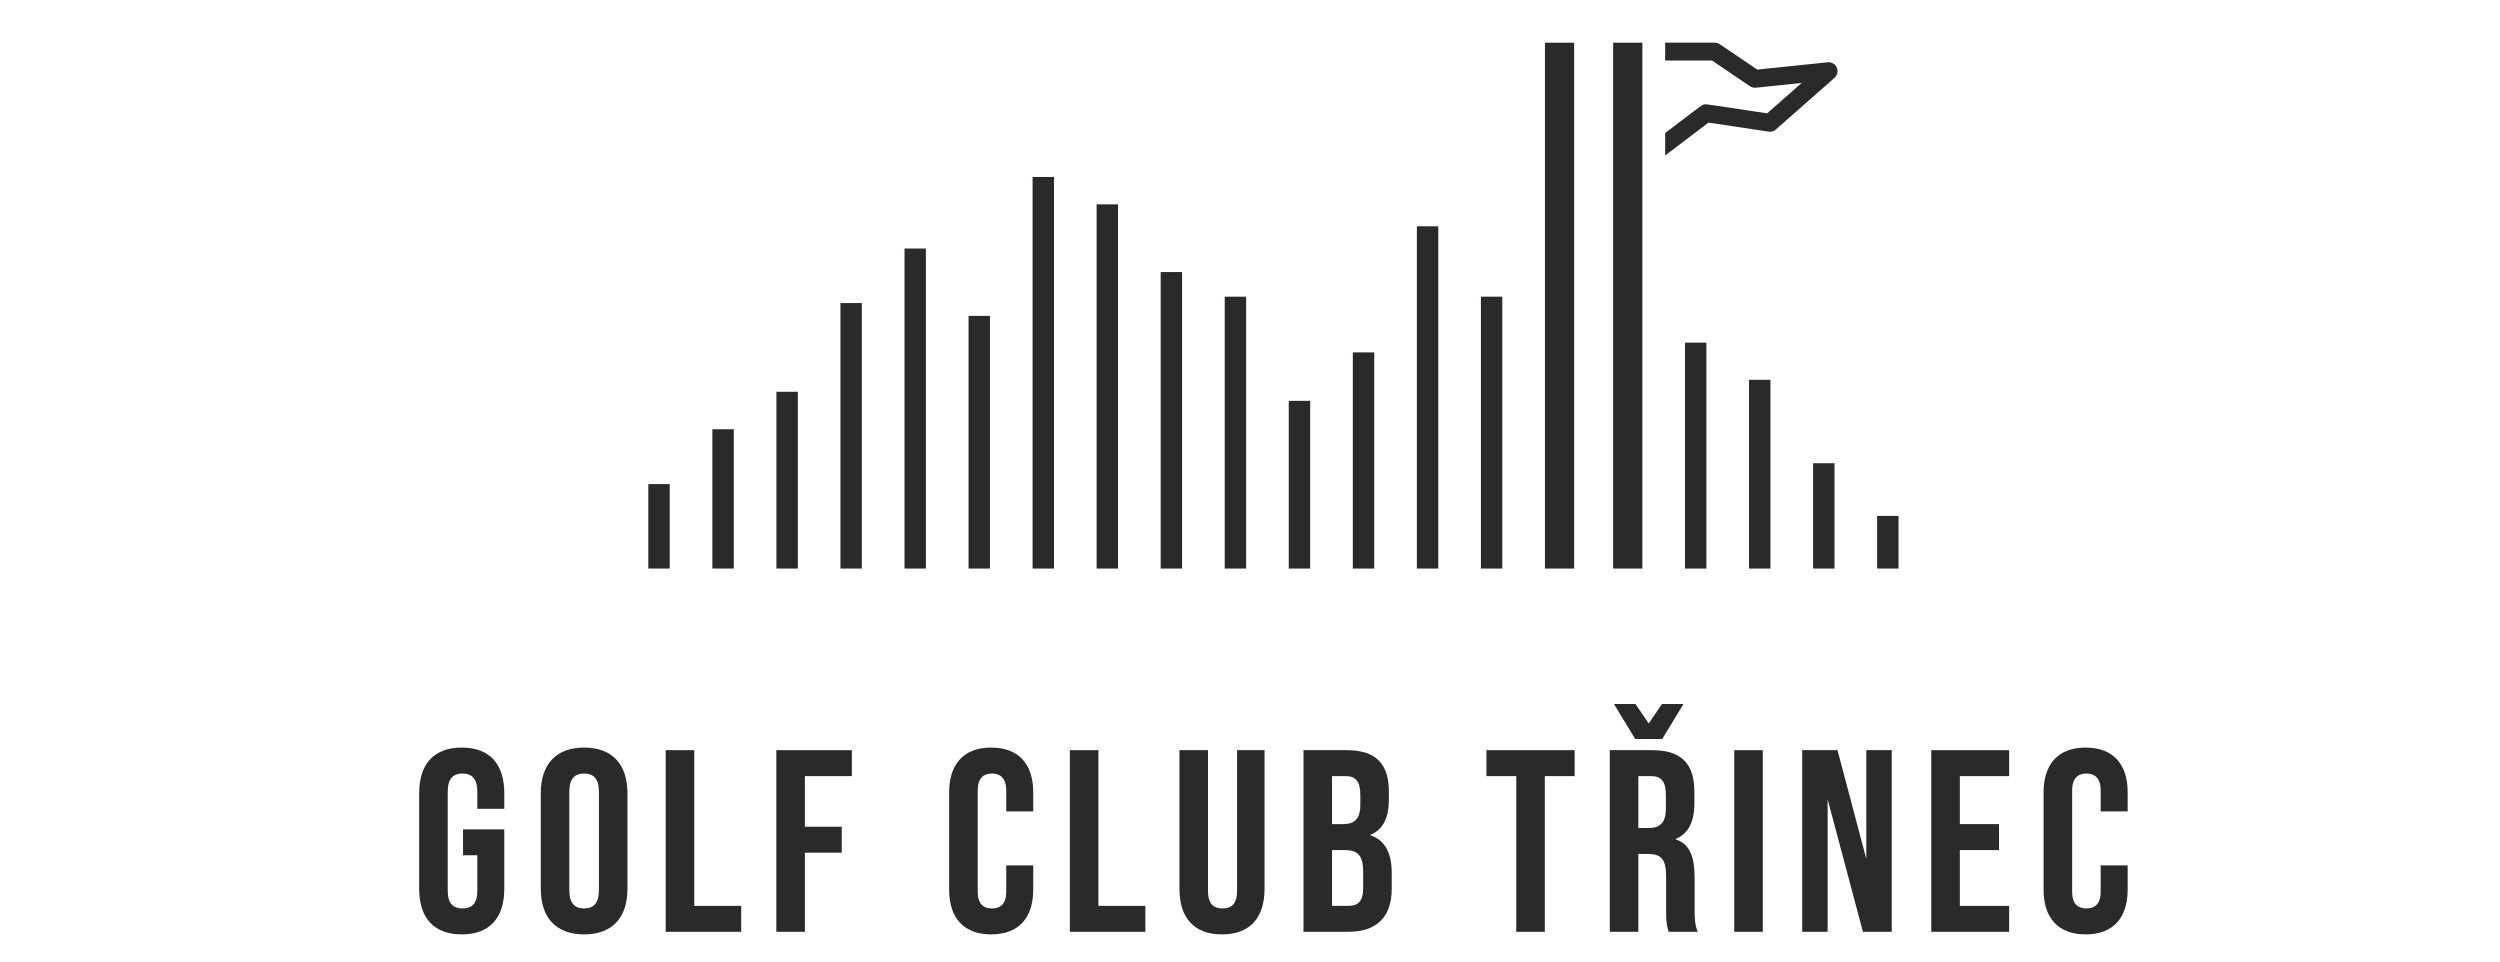 <?xml version="1.0" encoding="UTF-8"?>
<!DOCTYPE svg PUBLIC "-//W3C//DTD SVG 1.1//EN" "http://www.w3.org/Graphics/SVG/1.1/DTD/svg11.dtd">
<!-- Creator: CorelDRAW -->
<svg xmlns="http://www.w3.org/2000/svg" xml:space="preserve" width="26mm" height="10mm" version="1.1" style="shape-rendering:geometricPrecision; text-rendering:geometricPrecision; image-rendering:optimizeQuality; fill-rule:evenodd; clip-rule:evenodd"
viewBox="0 0 2600 1000"
 xmlns:xlink="http://www.w3.org/1999/xlink"
 xmlns:xodm="http://www.corel.com/coreldraw/odm/2003">
 <defs>
  <style type="text/css">
   <![CDATA[
    .fil0 {fill:#2B2A29;fill-rule:nonzero}
   ]]>
  </style>
 </defs>
 <g id="Vrstva_x0020_1">
  <g id="_2031039701408">
   <g id="_2299951987024">
    <polygon class="fil0" points="696.5,591.31 674.24,591.31 674.24,503.45 696.5,503.45 "/>
    <polygon class="fil0" points="763.13,591.31 740.87,591.31 740.87,446.42 763.13,446.42 "/>
    <polygon class="fil0" points="829.73,591.31 807.47,591.31 807.47,407.44 829.73,407.44 "/>
    <polygon class="fil0" points="896.33,591.31 874.07,591.31 874.07,315.19 896.33,315.19 "/>
    <polygon class="fil0" points="962.95,591.31 940.69,591.31 940.69,258.47 962.95,258.47 "/>
    <polygon class="fil0" points="1029.55,591.31 1007.29,591.31 1007.29,328.53 1029.55,328.53 "/>
    <polygon class="fil0" points="1096.15,591.31 1073.89,591.31 1073.89,184.05 1096.15,184.05 "/>
    <polygon class="fil0" points="1162.76,591.31 1140.5,591.31 1140.5,212.54 1162.76,212.54 "/>
    <polygon class="fil0" points="1229.37,591.31 1207.11,591.31 1207.11,282.93 1229.37,282.93 "/>
    <polygon class="fil0" points="1295.97,591.31 1273.71,591.31 1273.71,308.54 1295.97,308.54 "/>
    <polygon class="fil0" points="1362.58,591.31 1340.32,591.31 1340.32,416.89 1362.58,416.89 "/>
    <polygon class="fil0" points="1429.19,591.31 1406.93,591.31 1406.93,366.5 1429.19,366.5 "/>
    <polygon class="fil0" points="1495.8,591.31 1473.54,591.31 1473.54,235.35 1495.8,235.35 "/>
    <polygon class="fil0" points="1562.4,591.31 1540.14,591.31 1540.14,308.54 1562.4,308.54 "/>
    <polygon class="fil0" points="1637.15,591.31 1606.75,591.31 1606.75,44.4 1637.15,44.4 "/>
    <polygon class="fil0" points="1708.06,591.31 1677.66,591.31 1677.66,44.4 1708.06,44.4 "/>
    <polygon class="fil0" points="1774.66,591.31 1752.4,591.31 1752.4,356.34 1774.66,356.34 "/>
    <polygon class="fil0" points="1841.27,591.31 1819.01,591.31 1819.01,394.99 1841.27,394.99 "/>
    <polygon class="fil0" points="1907.88,591.31 1885.62,591.31 1885.62,481.77 1907.88,481.77 "/>
    <polygon class="fil0" points="1974.48,591.31 1952.22,591.31 1952.22,536.54 1974.48,536.54 "/>
    <path class="fil0" d="M1910.24 70.28c-1.62,-3.7 -5.45,-5.92 -9.47,-5.5l-73.21 7.6 -38.97 -26.39c-1.53,-1.05 -3.35,-1.6 -5.21,-1.6l-51.61 0 0 8.73 0 9.84 48.77 0 39.41 26.7c1.81,1.22 3.99,1.77 6.17,1.54l47.64 -4.95 -35.91 31.62c-62.31,-9.4 -62.47,-9.4 -63.41,-9.4 -3.23,0 -3.23,0 -12.73,7.15 -4.23,3.18 -9.82,7.42 -15.41,11.65 -5.23,3.98 -10.47,7.96 -14.53,11.06l0 23.35 3.56 -2.71c13.4,-10.22 34.06,-25.91 41.51,-31.47 10.38,1.53 41.09,6.17 62.51,9.39 2.71,0.41 5.48,-0.39 7.53,-2.21l60.99 -53.7c3.03,-2.67 3.99,-6.99 2.37,-10.7z"/>
    <path class="fil0" d="M435.95 924.28l0 -99.31c0,-30.22 15.11,-47.49 44.26,-47.49 29.15,0 44.26,17.27 44.26,47.49l0 16.19 -28.07 0 0 -18.08c0,-13.49 -5.93,-18.62 -15.38,-18.62 -9.44,0 -15.38,5.13 -15.38,18.62l0 103.36c0,13.49 5.94,18.36 15.38,18.36 9.45,0 15.38,-4.87 15.38,-18.36l0 -36.97 -14.84 0 0 -26.99 42.91 0 0 61.8c0,30.23 -15.11,47.49 -44.26,47.49 -29.15,0 -44.26,-17.26 -44.26,-47.49z"/>
    <path class="fil0" d="M622.87 926.17l0 -103.09c0,-13.49 -5.95,-18.62 -15.39,-18.62 -9.45,0 -15.38,5.13 -15.38,18.62l0 103.09c0,13.5 5.93,18.63 15.38,18.63 9.44,0 15.39,-5.13 15.39,-18.63zm-60.46 -1.89l0 -99.31c0,-30.22 15.92,-47.49 45.07,-47.49 29.14,0 45.07,17.27 45.07,47.49l0 99.31c0,30.22 -15.93,47.49 -45.07,47.49 -29.15,0 -45.07,-17.27 -45.07,-47.49z"/>
    <polygon class="fil0" points="692.33,780.17 722.01,780.17 722.01,942.09 770.85,942.09 770.85,969.08 692.33,969.08 "/>
    <polygon class="fil0" points="807.39,780.17 885.92,780.17 885.92,807.16 837.08,807.16 837.08,859.79 875.4,859.79 875.4,886.77 837.08,886.77 837.08,969.08 807.39,969.08 "/>
    <path class="fil0" d="M987.11 925.36l0 -101.46c0,-29.15 15.12,-46.42 43.73,-46.42 28.6,0 43.71,17.27 43.71,46.42l0 19.97 -28.06 0 0 -21.86c0,-12.42 -5.94,-17.55 -14.84,-17.55 -8.91,0 -14.84,5.13 -14.84,17.55l0 105.51c0,12.42 5.93,17.28 14.84,17.28 8.9,0 14.84,-4.86 14.84,-17.28l0 -27.52 28.06 0 0 25.36c0,29.15 -15.11,46.41 -43.71,46.41 -28.61,0 -43.73,-17.26 -43.73,-46.41z"/>
    <polygon class="fil0" points="1112.64,780.17 1142.32,780.17 1142.32,942.09 1191.16,942.09 1191.16,969.08 1112.64,969.08 "/>
    <path class="fil0" d="M1226.62 924.28l0 -144.11 29.69 0 0 146.27c0,13.49 5.66,18.36 15.11,18.36 9.44,0 15.12,-4.87 15.12,-18.36l0 -146.27 28.59 0 0 144.11c0,30.23 -15.11,47.49 -44.25,47.49 -29.15,0 -44.26,-17.26 -44.26,-47.49z"/>
    <path class="fil0" d="M1402.33 942.09c9.98,0 15.38,-4.59 15.38,-18.61l0 -16.47c0,-17.54 -5.66,-22.93 -19.16,-22.93l-13.23 0 0 58.01 17.01 0zm-5.4 -85.01c11.07,0 17.81,-4.85 17.81,-19.97l0 -10.52c0,-13.49 -4.59,-19.43 -15.11,-19.43l-14.31 0 0 49.92 11.61 0zm-41.28 -76.91l44.79 0c30.76,0 43.99,14.3 43.99,43.45l0 7.56c0,19.43 -5.94,31.57 -19.16,36.97l0 0.53c15.92,5.4 22.12,19.43 22.12,39.4l0 16.2c0,29.14 -15.37,44.8 -45.06,44.8l-46.68 0 0 -188.91z"/>
    <polygon class="fil0" points="1576.93,807.16 1545.89,807.16 1545.89,780.17 1637.65,780.17 1637.65,807.16 1606.61,807.16 1606.61,969.08 1576.93,969.08 "/>
    <path class="fil0" d="M1714.67 861.13c11.06,0 17.81,-4.85 17.81,-19.97l0 -14.57c0,-13.49 -4.59,-19.43 -15.12,-19.43l-13.49 0 0 53.97 10.8 0zm-36.16 -128.99l22.39 0 13.77 20.24 13.75 -20.24 22.41 0 -22.13 36.43 -28.07 0 -22.12 -36.43zm-4.33 48.03l43.99 0c30.77,0 43.99,14.3 43.99,43.45l0 11.61c0,19.43 -6.2,31.84 -19.43,37.24l0 0.54c14.85,4.58 19.69,18.62 19.69,39.94l0 33.19c0,9.18 0.28,15.92 3.25,22.94l-30.23 0c-1.62,-4.86 -2.69,-7.82 -2.69,-23.21l0 -34.54c0,-17.55 -5.14,-23.21 -18.62,-23.21l-10.26 0 0 80.96 -29.69 0 0 -188.91z"/>
    <polygon class="fil0" points="1803.61,780.17 1833.3,780.17 1833.3,969.08 1803.61,969.08 "/>
    <polygon class="fil0" points="1874.29,780.17 1910.99,780.17 1940.95,893.25 1940.95,780.17 1967.39,780.17 1967.39,969.08 1937.44,969.08 1900.73,831.19 1900.73,969.08 1874.29,969.08 "/>
    <polygon class="fil0" points="2008.54,780.17 2089.5,780.17 2089.5,807.16 2038.23,807.16 2038.23,857.08 2078.97,857.08 2078.97,884.08 2038.23,884.08 2038.23,942.09 2089.5,942.09 2089.5,969.08 2008.54,969.08 "/>
    <path class="fil0" d="M2125.33 925.36l0 -101.46c0,-29.15 15.12,-46.42 43.72,-46.42 28.61,0 43.72,17.27 43.72,46.42l0 19.97 -28.06 0 0 -21.86c0,-12.42 -5.94,-17.55 -14.84,-17.55 -8.91,0 -14.84,5.13 -14.84,17.55l0 105.51c0,12.42 5.93,17.28 14.84,17.28 8.9,0 14.84,-4.86 14.84,-17.28l0 -27.52 28.06 0 0 25.36c0,29.15 -15.11,46.41 -43.72,46.41 -28.6,0 -43.72,-17.26 -43.72,-46.41z"/>
   </g>
  </g>
 </g>
</svg>
